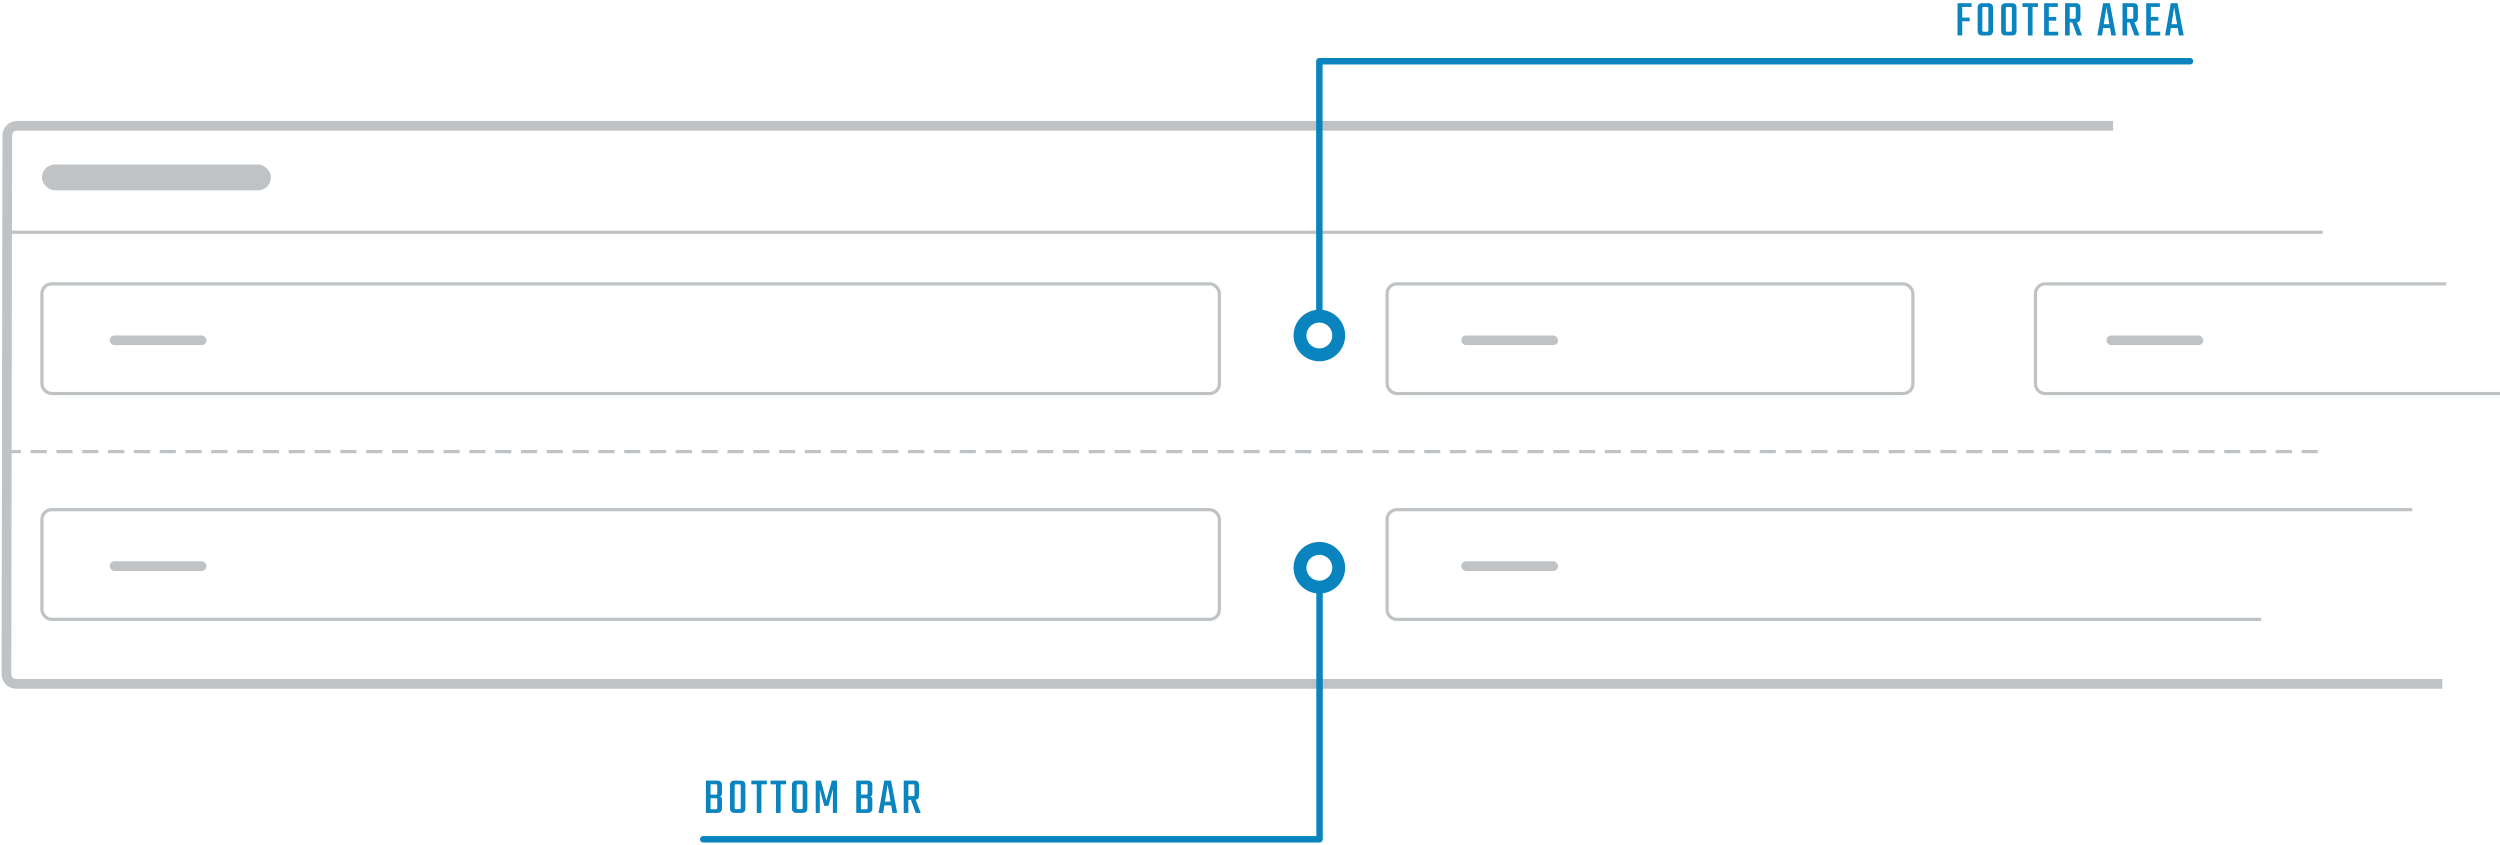 <svg xmlns="http://www.w3.org/2000/svg" width="775" height="262" viewBox="0 0 775 262"><g fill="none" fill-rule="evenodd" transform="translate(2)"><path stroke="#BFC3C5" stroke-width="3" d="M755.11,212 C755.11,212 753.768,212 752.107,212 L2.998,212 C1.34,212 -0.003,210.658 3.65012213e-06,208.997 L0.257,42.003 C0.26,40.344 1.606,39 3.258,39 L653.057,39"/><path stroke="#BFC3C5" d="M0,72 L717.529,72" stroke-linecap="square"/><path stroke="#BFC3C5" d="M0,140 L717.529,140" stroke-linecap="square" stroke-dasharray="4 4"/><rect width="71" height="8" x="11" y="51" fill="#BFC3C5" rx="4"/><rect width="365" height="34" x="11" y="88" stroke="#BFC3C5" rx="3"/><rect width="30" height="3" x="32" y="104" fill="#BFC3C5" rx="1.5"/><rect width="30" height="3" x="32" y="174" fill="#BFC3C5" rx="1.5"/><rect width="30" height="3" x="451" y="174" fill="#BFC3C5" rx="1.5"/><rect width="30" height="3" x="451" y="104" fill="#BFC3C5" rx="1.5"/><rect width="30" height="3" x="651" y="104" fill="#BFC3C5" rx="1.5"/><rect width="365" height="34" x="11" y="158" stroke="#BFC3C5" rx="3"/><path stroke="#BFC3C5" d="M698.962 192C698.962 192 697.617 192 695.966 192L430.997 192C429.342 192 428 190.657 428 188.998L428 161.002C428 159.344 429.343 158 430.996 158L745.805 158M773 122C773 122 771.666 122 769.992 122L632.008 122C630.347 122 629 120.657 629 118.998L629 91.002C629 89.344 630.343 88 631.998 88L756.327 88"/><rect width="163" height="34" x="428" y="88" stroke="#BFC3C5" rx="3"/><circle cx="407" cy="104" r="6" stroke="#0984BE" stroke-width="4"/><polyline stroke="#0984BE" stroke-width="2" points="407 98.379 407 18.98 676.898 18.98" stroke-linecap="round" stroke-linejoin="round"/><path fill="#0984BE" d="M609.2,2.152 L606.288,2.152 L606.288,5.448 L608.592,5.448 L608.592,6.584 L606.288,6.584 L606.288,11 L604.832,11 L604.832,0.984 L609.2,0.984 L609.2,2.152 Z M612.568,0.984 L614.344,0.984 C615.336,0.984 615.832,1.453 615.832,2.392 L615.832,9.592 C615.832,10.531 615.336,11 614.344,11 L612.568,11 C611.565,11 611.064,10.531 611.064,9.592 L611.064,2.392 C611.064,1.453 611.565,0.984 612.568,0.984 Z M614.392,9.368 L614.392,2.616 C614.392,2.424 614.36,2.299 614.296,2.24 C614.232,2.181 614.104,2.152 613.912,2.152 L612.984,2.152 C612.792,2.152 612.667,2.181 612.608,2.24 C612.549,2.299 612.52,2.424 612.52,2.616 L612.52,9.368 C612.52,9.56 612.549,9.685 612.608,9.744 C612.667,9.803 612.792,9.832 612.984,9.832 L613.912,9.832 C614.104,9.832 614.232,9.803 614.296,9.744 C614.36,9.685 614.392,9.56 614.392,9.368 Z M619.856,0.984 L621.632,0.984 C622.624,0.984 623.12,1.453 623.12,2.392 L623.12,9.592 C623.12,10.531 622.624,11 621.632,11 L619.856,11 C618.853,11 618.352,10.531 618.352,9.592 L618.352,2.392 C618.352,1.453 618.853,0.984 619.856,0.984 Z M621.68,9.368 L621.68,2.616 C621.68,2.424 621.648,2.299 621.584,2.24 C621.52,2.181 621.392,2.152 621.2,2.152 L620.272,2.152 C620.08,2.152 619.955,2.181 619.896,2.24 C619.837,2.299 619.808,2.424 619.808,2.616 L619.808,9.368 C619.808,9.56 619.837,9.685 619.896,9.744 C619.955,9.803 620.08,9.832 620.272,9.832 L621.2,9.832 C621.392,9.832 621.52,9.803 621.584,9.744 C621.648,9.685 621.68,9.56 621.68,9.368 Z M629.768,0.984 L629.768,2.152 L628.088,2.152 L628.088,11 L626.648,11 L626.648,2.152 L624.968,2.152 L624.968,0.984 L629.768,0.984 Z M633.136,9.832 L636.032,9.832 L636.032,11 L631.68,11 L631.68,0.984 L635.92,0.984 L635.92,2.152 L633.136,2.152 L633.136,5.24 L635.44,5.24 L635.44,6.408 L633.136,6.408 L633.136,9.832 Z M639.608,6.952 L639.608,11 L638.168,11 L638.168,0.984 L641.448,0.984 C642.44,0.984 642.936,1.453 642.936,2.392 L642.936,5.528 C642.936,6.339 642.579,6.803 641.864,6.92 L643.448,11 L641.896,11 L640.392,6.952 L639.608,6.952 Z M639.608,2.152 L639.608,5.8 L641.016,5.8 C641.208,5.8 641.336,5.771 641.4,5.712 C641.464,5.653 641.496,5.528 641.496,5.336 L641.496,2.616 C641.496,2.424 641.464,2.299 641.4,2.24 C641.336,2.181 641.208,2.152 641.016,2.152 L639.608,2.152 Z M652.504,11 L652.104,8.68 L649.992,8.68 L649.624,11 L648.184,11 L649.96,0.984 L652.056,0.984 L653.96,11 L652.504,11 Z M650.168,7.512 L651.912,7.512 L651,2.232 L650.168,7.512 Z M657.424,6.952 L657.424,11 L655.984,11 L655.984,0.984 L659.264,0.984 C660.256,0.984 660.752,1.453 660.752,2.392 L660.752,5.528 C660.752,6.339 660.395,6.803 659.68,6.92 L661.264,11 L659.712,11 L658.208,6.952 L657.424,6.952 Z M657.424,2.152 L657.424,5.8 L658.832,5.8 C659.024,5.8 659.152,5.771 659.216,5.712 C659.28,5.653 659.312,5.528 659.312,5.336 L659.312,2.616 C659.312,2.424 659.28,2.299 659.216,2.24 C659.152,2.181 659.024,2.152 658.832,2.152 L657.424,2.152 Z M664.776,9.832 L667.672,9.832 L667.672,11 L663.32,11 L663.32,0.984 L667.56,0.984 L667.56,2.152 L664.776,2.152 L664.776,5.24 L667.08,5.24 L667.08,6.408 L664.776,6.408 L664.776,9.832 Z M673.488,11 L673.088,8.68 L670.976,8.68 L670.608,11 L669.168,11 L670.944,0.984 L673.04,0.984 L674.944,11 L673.488,11 Z M671.152,7.512 L672.896,7.512 L671.984,2.232 L671.152,7.512 Z"/><circle cx="407" cy="176" r="6" stroke="#0984BE" stroke-width="4"/><polyline stroke="#0984BE" stroke-width="2" points="407.055 182 407.055 260.176 216 260.176" stroke-linecap="round" stroke-linejoin="round"/><path fill="#0984BE" d="M220.352,245.872 L220.352,243.584 C220.352,243.392 220.32,243.267 220.256,243.208 C220.192,243.149 220.064,243.12 219.872,243.12 L218.272,243.12 L218.272,246.336 L219.872,246.336 C220.064,246.336 220.192,246.307 220.256,246.248 C220.32,246.189 220.352,246.064 220.352,245.872 Z M220.352,250.4 L220.352,247.936 C220.352,247.744 220.32,247.619 220.256,247.56 C220.192,247.501 220.064,247.472 219.872,247.472 L218.272,247.472 L218.272,250.864 L219.872,250.864 C220.064,250.864 220.192,250.835 220.256,250.776 C220.32,250.717 220.352,250.592 220.352,250.4 Z M216.832,241.984 L220.304,241.984 C221.307,241.984 221.808,242.453 221.808,243.392 L221.808,245.936 C221.808,246.501 221.595,246.832 221.168,246.928 C221.595,247.035 221.808,247.344 221.808,247.856 L221.808,250.592 C221.808,251.531 221.307,252 220.304,252 L216.832,252 L216.832,241.984 Z M225.8,241.984 L227.576,241.984 C228.568,241.984 229.064,242.453 229.064,243.392 L229.064,250.592 C229.064,251.531 228.568,252 227.576,252 L225.8,252 C224.797,252 224.296,251.531 224.296,250.592 L224.296,243.392 C224.296,242.453 224.797,241.984 225.8,241.984 Z M227.624,250.368 L227.624,243.616 C227.624,243.424 227.592,243.299 227.528,243.24 C227.464,243.181 227.336,243.152 227.144,243.152 L226.216,243.152 C226.024,243.152 225.899,243.181 225.84,243.24 C225.781,243.299 225.752,243.424 225.752,243.616 L225.752,250.368 C225.752,250.56 225.781,250.685 225.84,250.744 C225.899,250.803 226.024,250.832 226.216,250.832 L227.144,250.832 C227.336,250.832 227.464,250.803 227.528,250.744 C227.592,250.685 227.624,250.56 227.624,250.368 Z M235.712,241.984 L235.712,243.152 L234.032,243.152 L234.032,252 L232.592,252 L232.592,243.152 L230.912,243.152 L230.912,241.984 L235.712,241.984 Z M241.672,241.984 L241.672,243.152 L239.992,243.152 L239.992,252 L238.552,252 L238.552,243.152 L236.872,243.152 L236.872,241.984 L241.672,241.984 Z M245.008,241.984 L246.784,241.984 C247.776,241.984 248.272,242.453 248.272,243.392 L248.272,250.592 C248.272,251.531 247.776,252 246.784,252 L245.008,252 C244.005,252 243.504,251.531 243.504,250.592 L243.504,243.392 C243.504,242.453 244.005,241.984 245.008,241.984 Z M246.832,250.368 L246.832,243.616 C246.832,243.424 246.8,243.299 246.736,243.24 C246.672,243.181 246.544,243.152 246.352,243.152 L245.424,243.152 C245.232,243.152 245.107,243.181 245.048,243.24 C244.989,243.299 244.96,243.424 244.96,243.616 L244.96,250.368 C244.96,250.56 244.989,250.685 245.048,250.744 C245.107,250.803 245.232,250.832 245.424,250.832 L246.352,250.832 C246.544,250.832 246.672,250.803 246.736,250.744 C246.8,250.685 246.832,250.56 246.832,250.368 Z M252.136,252 L250.872,252 L250.872,241.984 L252.456,241.984 L254.168,248.192 L255.88,241.984 L257.464,241.984 L257.464,252 L256.2,252 L256.2,244.672 L254.824,249.824 L253.512,249.824 L252.136,244.688 L252.136,252 Z M266.968,245.872 L266.968,243.584 C266.968,243.392 266.936,243.267 266.872,243.208 C266.808,243.149 266.68,243.12 266.488,243.12 L264.888,243.12 L264.888,246.336 L266.488,246.336 C266.68,246.336 266.808,246.307 266.872,246.248 C266.936,246.189 266.968,246.064 266.968,245.872 Z M266.968,250.4 L266.968,247.936 C266.968,247.744 266.936,247.619 266.872,247.56 C266.808,247.501 266.68,247.472 266.488,247.472 L264.888,247.472 L264.888,250.864 L266.488,250.864 C266.68,250.864 266.808,250.835 266.872,250.776 C266.936,250.717 266.968,250.592 266.968,250.4 Z M263.448,241.984 L266.92,241.984 C267.923,241.984 268.424,242.453 268.424,243.392 L268.424,245.936 C268.424,246.501 268.211,246.832 267.784,246.928 C268.211,247.035 268.424,247.344 268.424,247.856 L268.424,250.592 C268.424,251.531 267.923,252 266.92,252 L263.448,252 L263.448,241.984 Z M274.672,252 L274.272,249.68 L272.16,249.68 L271.792,252 L270.352,252 L272.128,241.984 L274.224,241.984 L276.128,252 L274.672,252 Z M272.336,248.512 L274.08,248.512 L273.168,243.232 L272.336,248.512 Z M279.592,247.952 L279.592,252 L278.152,252 L278.152,241.984 L281.432,241.984 C282.424,241.984 282.92,242.453 282.92,243.392 L282.92,246.528 C282.92,247.339 282.563,247.803 281.848,247.92 L283.432,252 L281.88,252 L280.376,247.952 L279.592,247.952 Z M279.592,243.152 L279.592,246.8 L281,246.8 C281.192,246.8 281.32,246.771 281.384,246.712 C281.448,246.653 281.48,246.528 281.48,246.336 L281.48,243.616 C281.48,243.424 281.448,243.299 281.384,243.24 C281.32,243.181 281.192,243.152 281,243.152 L279.592,243.152 Z"/></g></svg>